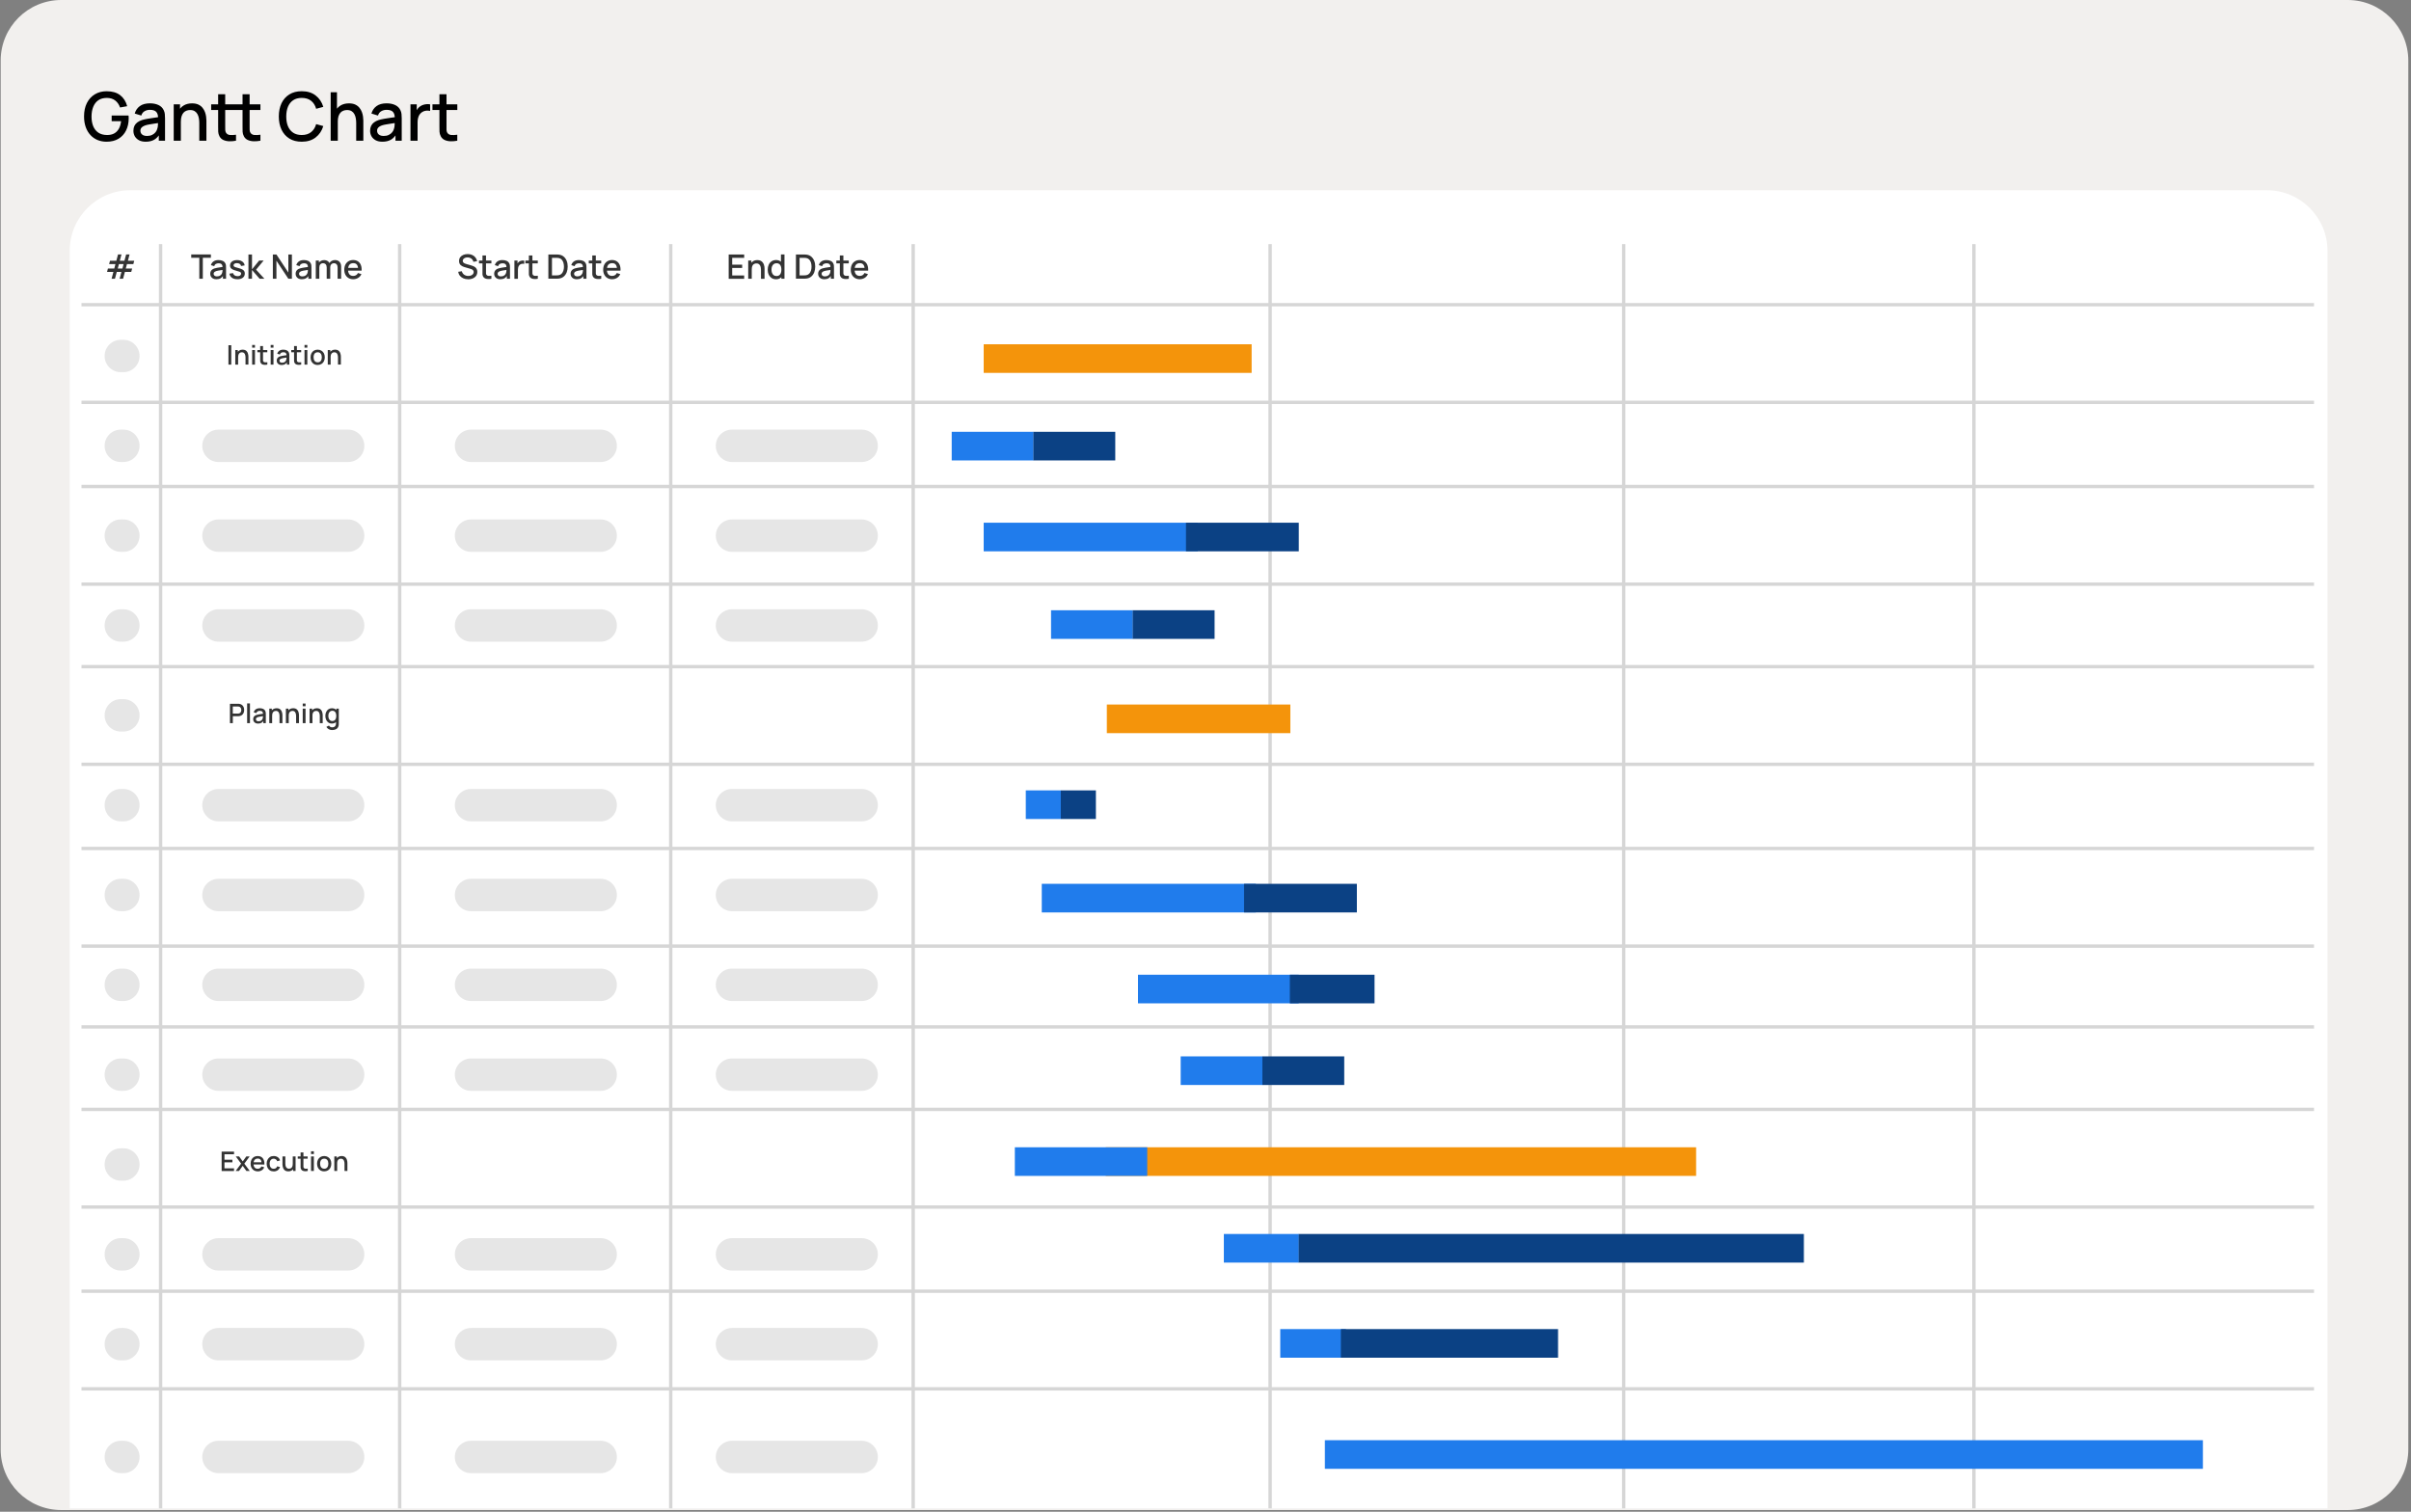 <?xml version="1.0" encoding="UTF-8"?> <svg xmlns="http://www.w3.org/2000/svg" width="716" height="449" viewBox="0 0 716 449" fill="none"><rect x="0" y="0" width="716" height="449" fill="#808080" stroke="none"/><g clip-path="url(#clip0_4002_1023)"><path d="M0.2 18C0.2 8.06 8.26 0 18.2 0H697.2C707.14 0 715.2 8.06 715.2 18V430.5C715.2 440.44 707.14 448.5 697.2 448.5H18.2C8.26 448.5 0.2 440.44 0.2 430.5V18Z" fill="#F2F0EE"></path><path d="M20.7 74.5C20.7 64.56 28.76 56.5 38.7 56.5H673.2C683.14 56.5 691.2 64.56 691.2 74.5V448H20.7V74.5Z" fill="white"></path><path d="M377.69 72.5H376.69V448H377.69V72.5Z" fill="#D6D6D6"></path><path d="M482.69 72.5H481.69V448H482.69V72.5Z" fill="#D6D6D6"></path><path d="M586.69 72.5H585.69V448H586.69V72.5Z" fill="#D6D6D6"></path><path d="M306.94 128.25H282.63V136.75H306.94V128.25Z" fill="#207CEC"></path><path d="M336.44 181.25H312.13V189.75H336.44V181.25Z" fill="#207CEC"></path><path d="M374.94 313.75H350.63V322.25H374.94V313.75Z" fill="#207CEC"></path><path d="M385.73 366.5H363.45V375H385.73V366.5Z" fill="#207CEC"></path><path d="M399.7 394.75H380.2V403.25H399.7V394.75Z" fill="#207CEC"></path><path d="M654.2 427.75H393.45V436.25H654.2V427.75Z" fill="#207CEC"></path><path d="M315.05 234.75H304.63V243.25H315.05V234.75Z" fill="#207CEC"></path><path d="M355.7 155.25H292.13V163.75H355.7V155.25Z" fill="#207CEC"></path><path d="M371.7 102.25H292.13V110.75H371.7V102.25Z" fill="#F4940B"></path><path d="M503.7 340.75H328.38V349.25H503.7V340.75Z" fill="#F4940B"></path><path d="M340.7 340.75H301.38V349.25H340.7V340.75Z" fill="#207CEC"></path><path d="M383.2 209.25H328.7V217.75H383.2V209.25Z" fill="#F4940B"></path><path d="M372.95 262.5H309.38V271H372.95V262.5Z" fill="#207CEC"></path><path d="M385.68 289.5H337.95V298H385.68V289.5Z" fill="#207CEC"></path><path d="M331.2 128.25H306.89V136.75H331.2V128.25Z" fill="#0B4184"></path><path d="M360.7 181.25H336.39V189.75H360.7V181.25Z" fill="#0B4184"></path><path d="M535.7 366.5H385.67V375H535.7V366.5Z" fill="#0B4184"></path><path d="M399.2 313.75H374.89V322.25H399.2V313.75Z" fill="#0B4184"></path><path d="M462.7 394.75H398.2V403.25H462.7V394.75Z" fill="#0B4184"></path><path d="M325.45 234.75H315.03V243.25H325.45V234.75Z" fill="#0B4184"></path><path d="M385.7 155.25H352.2V163.75H385.7V155.25Z" fill="#0B4184"></path><path d="M402.95 262.5H369.45V271H402.95V262.5Z" fill="#0B4184"></path><path d="M408.2 289.5H383.05V298H408.2V289.5Z" fill="#0B4184"></path><path d="M36.64 100.92H35.88C33.224 100.92 31.07 103.073 31.07 105.73C31.07 108.386 33.224 110.54 35.88 110.54H36.64C39.297 110.54 41.45 108.386 41.45 105.73C41.45 103.073 39.297 100.92 36.64 100.92Z" fill="#E6E6E6"></path><path d="M36.64 207.65H35.88C33.224 207.65 31.07 209.803 31.07 212.46C31.07 215.116 33.224 217.27 35.88 217.27H36.64C39.297 217.27 41.45 215.116 41.45 212.46C41.45 209.803 39.297 207.65 36.64 207.65Z" fill="#E6E6E6"></path><path d="M35.88 314.37H36.64C39.3 314.37 41.45 316.52 41.45 319.18C41.45 321.84 39.3 323.99 36.64 323.99H35.88C33.22 323.99 31.07 321.84 31.07 319.18C31.07 316.52 33.22 314.37 35.88 314.37Z" fill="#E6E6E6"></path><path d="M36.64 154.28H35.88C33.224 154.28 31.07 156.434 31.07 159.09C31.07 161.747 33.224 163.9 35.88 163.9H36.64C39.297 163.9 41.45 161.747 41.45 159.09C41.45 156.434 39.297 154.28 36.64 154.28Z" fill="#E6E6E6"></path><path d="M35.88 261.01H36.64C39.3 261.01 41.45 263.16 41.45 265.82C41.45 268.48 39.3 270.63 36.64 270.63H35.88C33.22 270.63 31.07 268.48 31.07 265.82C31.07 263.16 33.22 261.01 35.88 261.01Z" fill="#E6E6E6"></path><path d="M35.88 367.74H36.64C39.3 367.74 41.45 369.89 41.45 372.55C41.45 375.21 39.3 377.36 36.64 377.36H35.88C33.22 377.36 31.07 375.21 31.07 372.55C31.07 369.89 33.22 367.74 35.88 367.74Z" fill="#E6E6E6"></path><path d="M36.64 127.6H35.88C33.224 127.6 31.07 129.754 31.07 132.41C31.07 135.067 33.224 137.22 35.88 137.22H36.64C39.297 137.22 41.45 135.067 41.45 132.41C41.45 129.754 39.297 127.6 36.64 127.6Z" fill="#E6E6E6"></path><path d="M36.64 234.33H35.88C33.224 234.33 31.07 236.484 31.07 239.14C31.07 241.797 33.224 243.95 35.88 243.95H36.64C39.297 243.95 41.45 241.797 41.45 239.14C41.45 236.484 39.297 234.33 36.64 234.33Z" fill="#E6E6E6"></path><path d="M35.88 341.05H36.64C39.3 341.05 41.45 343.2 41.45 345.86C41.45 348.52 39.3 350.67 36.64 350.67H35.88C33.22 350.67 31.07 348.52 31.07 345.86C31.07 343.2 33.22 341.05 35.88 341.05Z" fill="#E6E6E6"></path><path d="M36.64 180.96H35.88C33.224 180.96 31.07 183.113 31.07 185.77C31.07 188.426 33.224 190.58 35.88 190.58H36.64C39.297 190.58 41.45 188.426 41.45 185.77C41.45 183.113 39.297 180.96 36.64 180.96Z" fill="#E6E6E6"></path><path d="M35.88 287.69H36.64C39.3 287.69 41.45 289.84 41.45 292.5C41.45 295.16 39.3 297.31 36.64 297.31H35.88C33.22 297.31 31.07 295.16 31.07 292.5C31.07 289.84 33.22 287.69 35.88 287.69Z" fill="#E6E6E6"></path><path d="M35.88 394.42H36.64C39.3 394.42 41.45 396.57 41.45 399.23C41.45 401.89 39.3 404.04 36.64 404.04H35.88C33.22 404.04 31.07 401.89 31.07 399.23C31.07 396.57 33.22 394.42 35.88 394.42Z" fill="#E6E6E6"></path><path d="M35.88 427.92H36.64C39.3 427.92 41.45 430.07 41.45 432.73C41.45 435.39 39.3 437.54 36.64 437.54H35.88C33.22 437.54 31.07 435.39 31.07 432.73C31.07 430.07 33.22 427.92 35.88 427.92Z" fill="#E6E6E6"></path><path d="M64.88 314.37H103.39C106.05 314.37 108.2 316.52 108.2 319.18C108.2 321.84 106.05 323.99 103.39 323.99H64.88C62.22 323.99 60.07 321.84 60.07 319.18C60.07 316.52 62.22 314.37 64.88 314.37Z" fill="#E6E6E6"></path><path d="M103.39 154.28H64.88C62.224 154.28 60.07 156.434 60.07 159.09C60.07 161.747 62.224 163.9 64.88 163.9H103.39C106.047 163.9 108.2 161.747 108.2 159.09C108.2 156.434 106.047 154.28 103.39 154.28Z" fill="#E6E6E6"></path><path d="M64.88 261.01H103.39C106.05 261.01 108.2 263.16 108.2 265.82C108.2 268.48 106.05 270.63 103.39 270.63H64.88C62.22 270.63 60.07 268.48 60.07 265.82C60.07 263.16 62.22 261.01 64.88 261.01Z" fill="#E6E6E6"></path><path d="M64.88 367.74H103.39C106.05 367.74 108.2 369.89 108.2 372.55C108.2 375.21 106.05 377.36 103.39 377.36H64.88C62.22 377.36 60.07 375.21 60.07 372.55C60.07 369.89 62.22 367.74 64.88 367.74Z" fill="#E6E6E6"></path><path d="M103.39 127.6H64.88C62.224 127.6 60.07 129.754 60.07 132.41C60.07 135.067 62.224 137.22 64.88 137.22H103.39C106.047 137.22 108.2 135.067 108.2 132.41C108.2 129.754 106.047 127.6 103.39 127.6Z" fill="#E6E6E6"></path><path d="M103.39 234.33H64.88C62.224 234.33 60.07 236.484 60.07 239.14C60.07 241.797 62.224 243.95 64.88 243.95H103.39C106.047 243.95 108.2 241.797 108.2 239.14C108.2 236.484 106.047 234.33 103.39 234.33Z" fill="#E6E6E6"></path><path d="M103.39 180.96H64.88C62.224 180.96 60.07 183.113 60.07 185.77C60.07 188.426 62.224 190.58 64.88 190.58H103.39C106.047 190.58 108.2 188.426 108.2 185.77C108.2 183.113 106.047 180.96 103.39 180.96Z" fill="#E6E6E6"></path><path d="M64.88 287.69H103.39C106.05 287.69 108.2 289.84 108.2 292.5C108.2 295.16 106.05 297.31 103.39 297.31H64.88C62.22 297.31 60.07 295.16 60.07 292.5C60.07 289.84 62.22 287.69 64.88 287.69Z" fill="#E6E6E6"></path><path d="M64.88 394.42H103.39C106.05 394.42 108.2 396.57 108.2 399.23C108.2 401.89 106.05 404.04 103.39 404.04H64.88C62.22 404.04 60.07 401.89 60.07 399.23C60.07 396.57 62.22 394.42 64.88 394.42Z" fill="#E6E6E6"></path><path d="M64.88 427.92H103.39C106.05 427.92 108.2 430.07 108.2 432.73C108.2 435.39 106.05 437.54 103.39 437.54H64.88C62.22 437.54 60.07 435.39 60.07 432.73C60.07 430.07 62.22 427.92 64.88 427.92Z" fill="#E6E6E6"></path><path d="M139.88 314.37H178.39C181.05 314.37 183.2 316.52 183.2 319.18C183.2 321.84 181.05 323.99 178.39 323.99H139.88C137.22 323.99 135.07 321.84 135.07 319.18C135.07 316.52 137.22 314.37 139.88 314.37Z" fill="#E6E6E6"></path><path d="M178.39 154.28H139.88C137.224 154.28 135.07 156.434 135.07 159.09C135.07 161.747 137.224 163.9 139.88 163.9H178.39C181.047 163.9 183.2 161.747 183.2 159.09C183.2 156.434 181.047 154.28 178.39 154.28Z" fill="#E6E6E6"></path><path d="M139.88 261.01H178.39C181.05 261.01 183.2 263.16 183.2 265.82C183.2 268.48 181.05 270.63 178.39 270.63H139.88C137.22 270.63 135.07 268.48 135.07 265.82C135.07 263.16 137.22 261.01 139.88 261.01Z" fill="#E6E6E6"></path><path d="M139.88 367.74H178.39C181.05 367.74 183.2 369.89 183.2 372.55C183.2 375.21 181.05 377.36 178.39 377.36H139.88C137.22 377.36 135.07 375.21 135.07 372.55C135.07 369.89 137.22 367.74 139.88 367.74Z" fill="#E6E6E6"></path><path d="M178.39 127.6H139.88C137.224 127.6 135.07 129.754 135.07 132.41C135.07 135.067 137.224 137.22 139.88 137.22H178.39C181.047 137.22 183.2 135.067 183.2 132.41C183.2 129.754 181.047 127.6 178.39 127.6Z" fill="#E6E6E6"></path><path d="M178.39 234.33H139.88C137.224 234.33 135.07 236.484 135.07 239.14C135.07 241.797 137.224 243.95 139.88 243.95H178.39C181.047 243.95 183.2 241.797 183.2 239.14C183.2 236.484 181.047 234.33 178.39 234.33Z" fill="#E6E6E6"></path><path d="M178.39 180.96H139.88C137.224 180.96 135.07 183.113 135.07 185.77C135.07 188.426 137.224 190.58 139.88 190.58H178.39C181.047 190.58 183.2 188.426 183.2 185.77C183.2 183.113 181.047 180.96 178.39 180.96Z" fill="#E6E6E6"></path><path d="M139.88 287.69H178.39C181.05 287.69 183.2 289.84 183.2 292.5C183.2 295.16 181.05 297.31 178.39 297.31H139.88C137.22 297.31 135.07 295.16 135.07 292.5C135.07 289.84 137.22 287.69 139.88 287.69Z" fill="#E6E6E6"></path><path d="M139.88 394.42H178.39C181.05 394.42 183.2 396.57 183.2 399.23C183.2 401.89 181.05 404.04 178.39 404.04H139.88C137.22 404.04 135.07 401.89 135.07 399.23C135.07 396.57 137.22 394.42 139.88 394.42Z" fill="#E6E6E6"></path><path d="M139.88 427.92H178.39C181.05 427.92 183.2 430.07 183.2 432.73C183.2 435.39 181.05 437.54 178.39 437.54H139.88C137.22 437.54 135.07 435.39 135.07 432.73C135.07 430.07 137.22 427.92 139.88 427.92Z" fill="#E6E6E6"></path><path d="M217.38 314.37H255.89C258.55 314.37 260.7 316.52 260.7 319.18C260.7 321.84 258.55 323.99 255.89 323.99H217.38C214.72 323.99 212.57 321.84 212.57 319.18C212.57 316.52 214.72 314.37 217.38 314.37Z" fill="#E6E6E6"></path><path d="M255.89 154.28H217.38C214.724 154.28 212.57 156.434 212.57 159.09C212.57 161.747 214.724 163.9 217.38 163.9H255.89C258.547 163.9 260.7 161.747 260.7 159.09C260.7 156.434 258.547 154.28 255.89 154.28Z" fill="#E6E6E6"></path><path d="M217.38 261.01H255.89C258.55 261.01 260.7 263.16 260.7 265.82C260.7 268.48 258.55 270.63 255.89 270.63H217.38C214.72 270.63 212.57 268.48 212.57 265.82C212.57 263.16 214.72 261.01 217.38 261.01Z" fill="#E6E6E6"></path><path d="M217.38 367.74H255.89C258.55 367.74 260.7 369.89 260.7 372.55C260.7 375.21 258.55 377.36 255.89 377.36H217.38C214.72 377.36 212.57 375.21 212.57 372.55C212.57 369.89 214.72 367.74 217.38 367.74Z" fill="#E6E6E6"></path><path d="M255.89 127.6H217.38C214.724 127.6 212.57 129.754 212.57 132.41C212.57 135.067 214.724 137.22 217.38 137.22H255.89C258.547 137.22 260.7 135.067 260.7 132.41C260.7 129.754 258.547 127.6 255.89 127.6Z" fill="#E6E6E6"></path><path d="M255.89 234.33H217.38C214.724 234.33 212.57 236.484 212.57 239.14C212.57 241.797 214.724 243.95 217.38 243.95H255.89C258.547 243.95 260.7 241.797 260.7 239.14C260.7 236.484 258.547 234.33 255.89 234.33Z" fill="#E6E6E6"></path><path d="M255.89 180.96H217.38C214.724 180.96 212.57 183.113 212.57 185.77C212.57 188.426 214.724 190.58 217.38 190.58H255.89C258.547 190.58 260.7 188.426 260.7 185.77C260.7 183.113 258.547 180.96 255.89 180.96Z" fill="#E6E6E6"></path><path d="M217.38 287.69H255.89C258.55 287.69 260.7 289.84 260.7 292.5C260.7 295.16 258.55 297.31 255.89 297.31H217.38C214.72 297.31 212.57 295.16 212.57 292.5C212.57 289.84 214.72 287.69 217.38 287.69Z" fill="#E6E6E6"></path><path d="M217.38 394.42H255.89C258.55 394.42 260.7 396.57 260.7 399.23C260.7 401.89 258.55 404.04 255.89 404.04H217.38C214.72 404.04 212.57 401.89 212.57 399.23C212.57 396.57 214.72 394.42 217.38 394.42Z" fill="#E6E6E6"></path><path d="M217.38 427.92H255.89C258.55 427.92 260.7 430.07 260.7 432.73C260.7 435.39 258.55 437.54 255.89 437.54H217.38C214.72 437.54 212.57 435.39 212.57 432.73C212.57 430.07 214.72 427.92 217.38 427.92Z" fill="#E6E6E6"></path><path d="M33.14 82.78L33.68 80.76H31.79L32.05 79.76H33.94L34.28 78.44H32.4L32.67 77.45H34.55L35.05 75.57H36.08L35.57 77.45H36.95L37.46 75.57H38.48L37.98 77.45H39.86L39.6 78.44H37.71L37.35 79.76H39.24L38.98 80.76H37.09L36.55 82.78H35.53L36.06 80.76H34.68L34.14 82.78H33.12H33.14ZM34.98 79.76H36.35L36.7 78.44H35.32L34.97 79.76H34.98Z" fill="#333333"></path><path d="M59.19 82.79V76.57H56.79V75.58H62.63V76.57H60.23V82.79H59.18H59.19ZM64.26 82.94C63.86 82.94 63.52 82.87 63.25 82.72C62.98 82.57 62.78 82.37 62.64 82.13C62.5 81.88 62.43 81.61 62.43 81.32C62.43 81.05 62.48 80.81 62.58 80.6C62.68 80.39 62.82 80.22 63.01 80.07C63.2 79.92 63.43 79.81 63.71 79.72C63.95 79.65 64.22 79.59 64.52 79.53C64.82 79.48 65.14 79.43 65.48 79.38C65.82 79.33 66.15 79.29 66.48 79.24L66.1 79.45C66.1 79.03 66.02 78.71 65.83 78.51C65.65 78.3 65.33 78.2 64.88 78.2C64.6 78.2 64.34 78.27 64.1 78.4C63.86 78.53 63.7 78.75 63.61 79.05L62.63 78.75C62.76 78.29 63.02 77.92 63.39 77.65C63.77 77.38 64.27 77.24 64.89 77.24C65.37 77.24 65.79 77.32 66.15 77.49C66.51 77.65 66.77 77.91 66.94 78.27C67.03 78.45 67.08 78.63 67.1 78.83C67.12 79.03 67.13 79.24 67.13 79.46V82.79H66.2V81.55L66.38 81.71C66.16 82.12 65.87 82.43 65.53 82.64C65.19 82.84 64.76 82.94 64.26 82.94ZM64.44 82.08C64.74 82.08 64.99 82.03 65.21 81.93C65.42 81.82 65.59 81.69 65.72 81.53C65.85 81.37 65.93 81.2 65.97 81.02C66.03 80.86 66.06 80.68 66.07 80.48C66.08 80.28 66.08 80.12 66.08 80L66.42 80.12C66.09 80.17 65.79 80.22 65.52 80.26C65.25 80.3 65 80.34 64.78 80.38C64.56 80.42 64.37 80.46 64.2 80.52C64.06 80.57 63.93 80.63 63.81 80.7C63.7 80.77 63.61 80.85 63.55 80.95C63.49 81.05 63.45 81.17 63.45 81.31C63.45 81.45 63.48 81.58 63.56 81.7C63.63 81.82 63.74 81.91 63.88 81.98C64.02 82.05 64.21 82.09 64.43 82.09L64.44 82.08ZM70.49 82.93C69.83 82.93 69.3 82.79 68.89 82.5C68.48 82.21 68.22 81.8 68.13 81.28L69.2 81.11C69.27 81.39 69.42 81.61 69.66 81.78C69.9 81.94 70.2 82.02 70.56 82.02C70.89 82.02 71.14 81.95 71.32 81.82C71.51 81.69 71.6 81.5 71.6 81.27C71.6 81.13 71.57 81.02 71.5 80.94C71.44 80.85 71.3 80.77 71.1 80.7C70.89 80.62 70.58 80.53 70.16 80.41C69.7 80.29 69.33 80.16 69.06 80.02C68.79 79.88 68.6 79.72 68.48 79.53C68.37 79.34 68.31 79.12 68.31 78.86C68.31 78.53 68.4 78.25 68.57 78C68.74 77.76 68.99 77.57 69.3 77.44C69.62 77.31 69.99 77.24 70.41 77.24C70.83 77.24 71.19 77.31 71.51 77.43C71.83 77.56 72.1 77.75 72.3 77.99C72.5 78.23 72.62 78.5 72.66 78.82L71.59 79.01C71.55 78.75 71.43 78.55 71.23 78.4C71.02 78.25 70.75 78.17 70.42 78.15C70.1 78.14 69.85 78.19 69.65 78.31C69.45 78.43 69.36 78.59 69.36 78.8C69.36 78.92 69.4 79.02 69.47 79.11C69.55 79.19 69.69 79.27 69.91 79.35C70.13 79.43 70.45 79.52 70.87 79.63C71.32 79.75 71.68 79.88 71.95 80.02C72.22 80.16 72.41 80.33 72.52 80.52C72.64 80.71 72.7 80.95 72.7 81.23C72.7 81.76 72.51 82.18 72.12 82.48C71.73 82.78 71.2 82.94 70.51 82.94L70.49 82.93ZM73.78 82.79V75.59H74.84V79.99L76.96 77.39H78.29L76.05 80.09L78.52 82.79H77.1L74.84 80.19V82.79H73.78ZM81.03 82.79V75.59H82.09L85.63 80.94V75.59H86.69V82.79H85.63L82.09 77.43V82.79H81.03ZM89.62 82.94C89.22 82.94 88.88 82.87 88.61 82.72C88.34 82.57 88.14 82.37 88 82.13C87.86 81.88 87.79 81.61 87.79 81.32C87.79 81.05 87.84 80.81 87.94 80.6C88.04 80.39 88.18 80.22 88.37 80.07C88.56 79.92 88.79 79.81 89.07 79.72C89.31 79.65 89.58 79.59 89.89 79.53C90.19 79.48 90.51 79.43 90.84 79.38C91.18 79.33 91.51 79.29 91.84 79.24L91.46 79.45C91.46 79.03 91.38 78.71 91.19 78.51C91.01 78.3 90.69 78.2 90.24 78.2C89.96 78.2 89.7 78.27 89.46 78.4C89.22 78.53 89.06 78.75 88.96 79.05L87.99 78.75C88.12 78.29 88.38 77.92 88.75 77.65C89.13 77.38 89.63 77.24 90.25 77.24C90.73 77.24 91.15 77.32 91.51 77.49C91.87 77.65 92.13 77.91 92.3 78.27C92.39 78.45 92.44 78.63 92.46 78.83C92.48 79.03 92.49 79.24 92.49 79.46V82.79H91.57V81.55L91.75 81.71C91.53 82.12 91.24 82.43 90.89 82.64C90.55 82.84 90.12 82.94 89.62 82.94ZM89.8 82.08C90.1 82.08 90.35 82.03 90.56 81.93C90.77 81.82 90.95 81.69 91.07 81.53C91.2 81.37 91.28 81.2 91.32 81.02C91.38 80.86 91.41 80.68 91.42 80.48C91.43 80.28 91.43 80.12 91.43 80L91.77 80.12C91.44 80.17 91.14 80.22 90.87 80.26C90.6 80.3 90.36 80.34 90.13 80.38C89.91 80.42 89.72 80.46 89.55 80.52C89.41 80.57 89.28 80.63 89.17 80.7C89.06 80.77 88.97 80.85 88.9 80.95C88.84 81.05 88.81 81.17 88.81 81.31C88.81 81.45 88.84 81.58 88.91 81.7C88.98 81.82 89.09 81.91 89.23 81.98C89.37 82.05 89.56 82.09 89.78 82.09L89.8 82.08ZM100.26 82.79V79.42C100.26 79.03 100.16 78.73 99.96 78.51C99.76 78.29 99.5 78.18 99.17 78.18C98.97 78.18 98.79 78.23 98.62 78.32C98.46 78.41 98.32 78.55 98.22 78.73C98.12 78.91 98.07 79.14 98.07 79.41L97.57 79.15C97.57 78.77 97.64 78.44 97.81 78.15C97.98 77.86 98.21 77.64 98.5 77.48C98.79 77.32 99.11 77.24 99.47 77.24C100.05 77.24 100.51 77.42 100.83 77.77C101.15 78.12 101.31 78.59 101.31 79.16V82.78H100.26V82.79ZM93.78 82.79V77.39H94.71V78.95H94.83V82.79H93.78ZM97.02 82.79V79.44C97.02 79.05 96.92 78.74 96.73 78.51C96.53 78.29 96.27 78.18 95.93 78.18C95.59 78.18 95.33 78.29 95.13 78.52C94.93 78.75 94.83 79.04 94.83 79.41L94.33 79.09C94.33 78.74 94.41 78.42 94.59 78.15C94.76 77.87 94.99 77.65 95.28 77.49C95.57 77.33 95.9 77.25 96.27 77.25C96.64 77.25 96.98 77.33 97.25 77.5C97.52 77.66 97.72 77.89 97.86 78.17C98 78.46 98.07 78.8 98.07 79.18V82.79H97.02ZM104.93 82.94C104.39 82.94 103.92 82.82 103.51 82.59C103.11 82.35 102.79 82.03 102.57 81.6C102.35 81.18 102.24 80.69 102.24 80.13C102.24 79.54 102.35 79.03 102.57 78.59C102.79 78.16 103.1 77.82 103.5 77.59C103.9 77.35 104.36 77.23 104.89 77.23C105.42 77.23 105.91 77.36 106.29 77.62C106.68 77.87 106.97 78.23 107.16 78.7C107.35 79.17 107.43 79.73 107.39 80.38H106.35V80C106.35 79.37 106.22 78.91 105.99 78.61C105.76 78.31 105.41 78.16 104.93 78.16C104.41 78.16 104.01 78.33 103.75 78.65C103.49 78.98 103.36 79.46 103.36 80.08C103.36 80.7 103.49 81.13 103.75 81.46C104.01 81.78 104.39 81.95 104.89 81.95C105.22 81.95 105.5 81.88 105.74 81.73C105.98 81.58 106.17 81.37 106.3 81.09L107.33 81.41C107.12 81.89 106.8 82.27 106.37 82.53C105.94 82.79 105.47 82.93 104.95 82.93L104.93 82.94ZM103.01 80.38V79.56H106.87V80.38H103.01Z" fill="#333333"></path><path d="M67.84 108.29V102.53H68.68V108.29H67.84ZM72.91 108.29V106.17C72.91 106 72.9 105.83 72.87 105.65C72.84 105.47 72.79 105.31 72.71 105.15C72.63 105 72.52 104.87 72.38 104.78C72.24 104.69 72.05 104.64 71.82 104.64C71.67 104.64 71.53 104.66 71.4 104.72C71.27 104.77 71.15 104.85 71.05 104.96C70.95 105.07 70.87 105.21 70.81 105.39C70.75 105.57 70.73 105.79 70.73 106.04L70.21 105.84C70.21 105.45 70.28 105.1 70.43 104.8C70.58 104.5 70.79 104.26 71.06 104.1C71.33 103.93 71.67 103.85 72.06 103.85C72.36 103.85 72.61 103.9 72.81 103.99C73.01 104.09 73.18 104.21 73.3 104.37C73.43 104.52 73.53 104.69 73.59 104.88C73.66 105.06 73.7 105.24 73.73 105.42C73.75 105.6 73.77 105.75 73.77 105.88V108.28H72.92L72.91 108.29ZM69.87 108.29V103.97H70.62V105.22H70.72V108.29H69.87ZM74.88 103.26V102.45H75.72V103.26H74.88ZM74.88 108.29V103.97H75.72V108.29H74.88ZM79.38 108.29C79.11 108.34 78.84 108.37 78.58 108.36C78.32 108.36 78.09 108.3 77.88 108.21C77.67 108.12 77.52 107.97 77.42 107.77C77.33 107.59 77.28 107.41 77.27 107.23C77.27 107.04 77.27 106.83 77.27 106.6V102.78H78.11V106.56C78.11 106.73 78.11 106.88 78.11 107.01C78.11 107.14 78.14 107.25 78.19 107.33C78.29 107.5 78.44 107.59 78.65 107.61C78.86 107.63 79.11 107.62 79.39 107.58V108.29H79.38ZM76.43 104.64V103.97H79.38V104.64H76.43ZM80.38 103.26V102.45H81.22V103.26H80.38ZM80.38 108.29V103.97H81.22V108.29H80.38ZM83.63 108.41C83.31 108.41 83.04 108.35 82.83 108.23C82.61 108.11 82.45 107.95 82.34 107.76C82.23 107.56 82.18 107.35 82.18 107.11C82.18 106.89 82.22 106.7 82.3 106.53C82.38 106.36 82.49 106.22 82.64 106.11C82.79 105.99 82.98 105.9 83.2 105.83C83.39 105.77 83.61 105.72 83.85 105.68C84.09 105.64 84.35 105.6 84.61 105.56C84.88 105.52 85.15 105.49 85.41 105.45L85.11 105.62C85.11 105.28 85.04 105.03 84.89 104.87C84.74 104.7 84.49 104.62 84.13 104.62C83.9 104.62 83.7 104.67 83.51 104.78C83.32 104.88 83.19 105.06 83.11 105.3L82.33 105.06C82.44 104.69 82.64 104.39 82.94 104.18C83.24 103.96 83.64 103.85 84.14 103.85C84.53 103.85 84.86 103.92 85.15 104.05C85.44 104.18 85.65 104.39 85.78 104.67C85.85 104.81 85.89 104.96 85.91 105.12C85.93 105.28 85.93 105.45 85.93 105.63V108.29H85.19V107.3L85.33 107.43C85.15 107.76 84.92 108.01 84.65 108.17C84.38 108.33 84.04 108.41 83.63 108.41ZM83.78 107.72C84.02 107.72 84.22 107.68 84.39 107.6C84.56 107.51 84.7 107.41 84.8 107.28C84.9 107.15 84.97 107.01 85 106.87C85.05 106.74 85.07 106.6 85.08 106.44C85.08 106.28 85.09 106.15 85.09 106.06L85.36 106.16C85.1 106.2 84.86 106.24 84.64 106.27C84.42 106.3 84.23 106.33 84.05 106.37C83.88 106.4 83.72 106.44 83.59 106.48C83.48 106.52 83.37 106.57 83.28 106.62C83.19 106.68 83.12 106.74 83.07 106.82C83.02 106.9 82.99 107 82.99 107.11C82.99 107.22 83.02 107.33 83.07 107.42C83.13 107.51 83.21 107.59 83.33 107.64C83.44 107.7 83.59 107.72 83.77 107.72H83.78ZM89.44 108.29C89.17 108.34 88.9 108.37 88.64 108.36C88.38 108.36 88.15 108.3 87.94 108.21C87.73 108.12 87.58 107.97 87.48 107.77C87.39 107.59 87.34 107.41 87.33 107.23C87.33 107.04 87.33 106.83 87.33 106.6V102.78H88.17V106.56C88.17 106.73 88.17 106.88 88.17 107.01C88.17 107.14 88.2 107.25 88.25 107.33C88.35 107.5 88.5 107.59 88.71 107.61C88.92 107.63 89.17 107.62 89.45 107.58V108.29H89.44ZM86.49 104.64V103.97H89.44V104.64H86.49ZM90.43 103.26V102.45H91.27V103.26H90.43ZM90.43 108.29V103.97H91.27V108.29H90.43ZM94.34 108.41C93.91 108.41 93.53 108.31 93.22 108.12C92.9 107.93 92.66 107.66 92.48 107.32C92.31 106.98 92.22 106.58 92.22 106.13C92.22 105.68 92.31 105.28 92.48 104.94C92.66 104.6 92.9 104.33 93.22 104.14C93.54 103.95 93.91 103.85 94.33 103.85C94.75 103.85 95.14 103.95 95.45 104.14C95.77 104.33 96.01 104.6 96.19 104.94C96.36 105.28 96.45 105.67 96.45 106.12C96.45 106.57 96.36 106.97 96.19 107.31C96.02 107.65 95.77 107.92 95.45 108.11C95.13 108.3 94.76 108.4 94.33 108.4L94.34 108.41ZM94.34 107.62C94.75 107.62 95.06 107.48 95.26 107.2C95.47 106.92 95.57 106.56 95.57 106.12C95.57 105.68 95.47 105.31 95.26 105.04C95.05 104.77 94.75 104.63 94.34 104.63C94.06 104.63 93.83 104.69 93.65 104.82C93.47 104.94 93.33 105.12 93.25 105.34C93.16 105.56 93.12 105.82 93.12 106.11C93.12 106.56 93.22 106.93 93.43 107.2C93.64 107.47 93.94 107.61 94.35 107.61L94.34 107.62ZM100.37 108.29V106.17C100.37 106 100.35 105.83 100.33 105.65C100.3 105.47 100.25 105.31 100.17 105.15C100.09 105 99.98 104.87 99.84 104.78C99.7 104.69 99.51 104.64 99.28 104.64C99.13 104.64 98.99 104.66 98.86 104.72C98.73 104.77 98.61 104.85 98.51 104.96C98.41 105.07 98.33 105.21 98.27 105.39C98.21 105.57 98.19 105.79 98.19 106.04L97.67 105.84C97.67 105.45 97.74 105.1 97.89 104.8C98.04 104.5 98.25 104.26 98.52 104.1C98.79 103.93 99.13 103.85 99.52 103.85C99.82 103.85 100.07 103.9 100.27 103.99C100.47 104.09 100.64 104.21 100.76 104.37C100.89 104.52 100.98 104.69 101.05 104.88C101.12 105.07 101.16 105.24 101.19 105.42C101.22 105.6 101.23 105.75 101.23 105.88V108.28H100.38L100.37 108.29ZM97.34 108.29V103.97H98.09V105.22H98.19V108.29H97.34Z" fill="#333333"></path><path d="M68.29 214.79V209.03H70.62C70.68 209.03 70.75 209.03 70.83 209.03C70.91 209.03 70.99 209.04 71.07 209.05C71.39 209.1 71.66 209.21 71.87 209.38C72.09 209.55 72.25 209.76 72.35 210.02C72.46 210.28 72.51 210.56 72.51 210.87C72.51 211.18 72.46 211.47 72.35 211.72C72.24 211.98 72.08 212.19 71.87 212.36C71.66 212.53 71.39 212.64 71.07 212.69C71 212.69 70.92 212.71 70.83 212.71C70.75 212.71 70.68 212.71 70.63 212.71H69.14V214.78H68.3L68.29 214.79ZM69.13 211.93H70.59C70.64 211.93 70.7 211.93 70.77 211.93C70.84 211.93 70.9 211.92 70.96 211.9C71.13 211.86 71.27 211.79 71.37 211.68C71.47 211.57 71.55 211.44 71.59 211.3C71.64 211.16 71.66 211.02 71.66 210.88C71.66 210.74 71.64 210.6 71.59 210.46C71.54 210.32 71.47 210.19 71.37 210.09C71.27 209.98 71.13 209.91 70.96 209.87C70.9 209.85 70.84 209.84 70.77 209.84C70.71 209.84 70.65 209.84 70.59 209.84H69.13V211.95V211.93ZM73.39 214.79V208.91H74.23V214.79H73.39ZM76.64 214.91C76.32 214.91 76.05 214.85 75.84 214.73C75.62 214.61 75.46 214.45 75.35 214.26C75.24 214.06 75.19 213.85 75.19 213.61C75.19 213.39 75.23 213.2 75.31 213.03C75.39 212.86 75.5 212.72 75.65 212.61C75.8 212.49 75.99 212.4 76.21 212.33C76.4 212.27 76.62 212.22 76.86 212.18C77.1 212.14 77.36 212.1 77.62 212.06C77.89 212.02 78.16 211.99 78.42 211.95L78.12 212.12C78.12 211.78 78.05 211.53 77.9 211.37C77.75 211.2 77.5 211.12 77.14 211.12C76.91 211.12 76.71 211.17 76.52 211.28C76.33 211.38 76.2 211.56 76.12 211.8L75.34 211.56C75.45 211.19 75.65 210.89 75.95 210.68C76.25 210.46 76.65 210.35 77.15 210.35C77.54 210.35 77.87 210.42 78.16 210.55C78.45 210.68 78.66 210.89 78.79 211.17C78.86 211.31 78.9 211.46 78.92 211.62C78.94 211.78 78.94 211.95 78.94 212.13V214.79H78.2V213.8L78.34 213.93C78.16 214.26 77.93 214.51 77.66 214.67C77.39 214.83 77.05 214.91 76.64 214.91ZM76.79 214.22C77.03 214.22 77.23 214.18 77.4 214.1C77.57 214.01 77.71 213.91 77.81 213.78C77.91 213.65 77.98 213.51 78.01 213.37C78.06 213.24 78.08 213.1 78.09 212.94C78.09 212.78 78.1 212.65 78.1 212.56L78.37 212.66C78.11 212.7 77.87 212.74 77.65 212.77C77.43 212.8 77.24 212.83 77.06 212.87C76.89 212.9 76.73 212.94 76.6 212.98C76.49 213.02 76.38 213.07 76.29 213.12C76.2 213.18 76.13 213.24 76.08 213.32C76.03 213.4 76 213.5 76 213.61C76 213.72 76.03 213.83 76.08 213.92C76.14 214.01 76.22 214.09 76.34 214.14C76.45 214.2 76.6 214.22 76.78 214.22H76.79ZM83.01 214.79V212.67C83.01 212.5 83 212.33 82.97 212.15C82.94 211.97 82.89 211.81 82.81 211.65C82.73 211.5 82.62 211.37 82.48 211.28C82.34 211.19 82.15 211.14 81.92 211.14C81.77 211.14 81.63 211.17 81.5 211.22C81.37 211.27 81.25 211.35 81.15 211.46C81.05 211.57 80.97 211.71 80.91 211.89C80.85 212.07 80.83 212.29 80.83 212.54L80.31 212.34C80.31 211.95 80.38 211.6 80.53 211.3C80.68 211 80.89 210.76 81.16 210.6C81.43 210.43 81.77 210.35 82.16 210.35C82.46 210.35 82.71 210.4 82.91 210.49C83.11 210.59 83.28 210.71 83.4 210.87C83.53 211.02 83.63 211.19 83.69 211.38C83.76 211.56 83.8 211.74 83.83 211.92C83.85 212.1 83.87 212.25 83.87 212.38V214.78H83.02L83.01 214.79ZM79.97 214.79V210.47H80.72V211.72H80.82V214.79H79.97ZM87.93 214.79V212.67C87.93 212.5 87.92 212.33 87.89 212.15C87.86 211.97 87.81 211.81 87.73 211.65C87.65 211.5 87.54 211.37 87.4 211.28C87.26 211.19 87.07 211.14 86.84 211.14C86.69 211.14 86.55 211.17 86.42 211.22C86.29 211.27 86.17 211.35 86.07 211.46C85.97 211.57 85.89 211.71 85.83 211.89C85.77 212.07 85.75 212.29 85.75 212.54L85.23 212.34C85.23 211.95 85.3 211.6 85.45 211.3C85.6 211 85.81 210.76 86.08 210.6C86.35 210.43 86.69 210.35 87.08 210.35C87.38 210.35 87.63 210.4 87.83 210.49C88.03 210.59 88.2 210.71 88.32 210.87C88.45 211.02 88.55 211.19 88.61 211.38C88.68 211.56 88.72 211.74 88.75 211.92C88.77 212.1 88.79 212.25 88.79 212.38V214.78H87.94L87.93 214.79ZM84.9 214.79V210.47H85.65V211.72H85.75V214.79H84.9ZM89.9 209.76V208.95H90.74V209.76H89.9ZM89.9 214.79V210.47H90.74V214.79H89.9ZM94.97 214.79V212.67C94.97 212.5 94.96 212.33 94.93 212.15C94.9 211.97 94.85 211.81 94.77 211.65C94.69 211.5 94.58 211.37 94.44 211.28C94.3 211.19 94.11 211.14 93.88 211.14C93.73 211.14 93.59 211.17 93.46 211.22C93.33 211.27 93.21 211.35 93.11 211.46C93.01 211.57 92.93 211.71 92.87 211.89C92.81 212.07 92.79 212.29 92.79 212.54L92.27 212.34C92.27 211.95 92.34 211.6 92.49 211.3C92.64 211 92.85 210.76 93.12 210.6C93.39 210.43 93.73 210.35 94.12 210.35C94.42 210.35 94.67 210.4 94.87 210.49C95.07 210.59 95.24 210.71 95.36 210.87C95.49 211.02 95.59 211.19 95.65 211.38C95.72 211.56 95.76 211.74 95.79 211.92C95.81 212.1 95.83 212.25 95.83 212.38V214.78H94.98L94.97 214.79ZM91.94 214.79V210.47H92.69V211.72H92.79V214.79H91.94ZM98.64 216.83C98.41 216.83 98.18 216.79 97.96 216.72C97.74 216.65 97.55 216.54 97.37 216.4C97.19 216.26 97.04 216.09 96.93 215.88L97.7 215.49C97.79 215.67 97.93 215.81 98.1 215.89C98.27 215.98 98.46 216.02 98.65 216.02C98.89 216.02 99.09 215.98 99.26 215.89C99.43 215.81 99.55 215.68 99.64 215.51C99.73 215.34 99.77 215.13 99.77 214.89V213.68H99.87V210.46H100.61V214.9C100.61 215.01 100.61 215.12 100.6 215.23C100.6 215.33 100.58 215.44 100.56 215.54C100.5 215.83 100.38 216.07 100.21 216.26C100.04 216.45 99.82 216.59 99.55 216.68C99.29 216.77 98.99 216.82 98.65 216.82L98.64 216.83ZM98.58 214.91C98.18 214.91 97.83 214.81 97.54 214.61C97.25 214.41 97.02 214.14 96.86 213.79C96.7 213.44 96.62 213.05 96.62 212.62C96.62 212.19 96.7 211.8 96.86 211.46C97.02 211.12 97.25 210.84 97.54 210.65C97.84 210.45 98.19 210.35 98.59 210.35C98.99 210.35 99.34 210.45 99.62 210.65C99.9 210.85 100.11 211.12 100.25 211.46C100.39 211.8 100.47 212.19 100.47 212.62C100.47 213.05 100.4 213.44 100.25 213.78C100.11 214.12 99.89 214.4 99.61 214.6C99.33 214.8 98.98 214.9 98.57 214.9L98.58 214.91ZM98.69 214.15C98.96 214.15 99.19 214.08 99.36 213.95C99.53 213.82 99.66 213.64 99.74 213.41C99.82 213.18 99.86 212.92 99.86 212.62C99.86 212.32 99.82 212.06 99.74 211.83C99.66 211.6 99.53 211.42 99.36 211.29C99.19 211.16 98.98 211.1 98.72 211.1C98.44 211.1 98.21 211.17 98.04 211.3C97.86 211.44 97.73 211.62 97.64 211.85C97.55 212.08 97.51 212.34 97.51 212.62C97.51 212.9 97.55 213.16 97.64 213.4C97.73 213.63 97.86 213.81 98.03 213.95C98.21 214.09 98.43 214.15 98.69 214.15Z" fill="#333333"></path><path d="M65.82 347.79V342.03H69.5V342.82H66.66V344.44H69.02V345.23H66.66V347.01H69.5V347.8H65.82V347.79ZM69.98 347.79L71.6 345.61L70.02 343.47H71.01L72.09 344.95L73.15 343.47H74.14L72.56 345.61L74.18 347.79H73.18L72.08 346.26L70.97 347.79H69.97H69.98ZM76.58 347.91C76.15 347.91 75.77 347.82 75.45 347.63C75.13 347.44 74.88 347.18 74.69 346.84C74.51 346.5 74.42 346.11 74.42 345.66C74.42 345.19 74.51 344.78 74.68 344.43C74.86 344.08 75.11 343.82 75.42 343.63C75.74 343.44 76.11 343.35 76.53 343.35C76.95 343.35 77.34 343.45 77.65 343.66C77.96 343.86 78.19 344.15 78.34 344.53C78.49 344.91 78.56 345.35 78.52 345.87H77.68V345.57C77.68 345.07 77.58 344.7 77.39 344.46C77.21 344.22 76.92 344.1 76.55 344.1C76.13 344.1 75.82 344.23 75.61 344.5C75.4 344.76 75.29 345.14 75.29 345.64C75.29 346.14 75.4 346.48 75.61 346.74C75.82 347 76.12 347.13 76.52 347.13C76.78 347.13 77.01 347.07 77.2 346.95C77.39 346.83 77.54 346.66 77.65 346.44L78.47 346.7C78.3 347.09 78.05 347.39 77.71 347.6C77.37 347.81 76.99 347.92 76.57 347.92L76.58 347.91ZM75.04 345.86V345.21H78.12V345.86H75.04ZM81.28 347.91C80.84 347.91 80.46 347.81 80.15 347.61C79.84 347.41 79.6 347.14 79.44 346.8C79.28 346.46 79.19 346.07 79.19 345.63C79.19 345.18 79.28 344.79 79.45 344.45C79.62 344.11 79.86 343.84 80.17 343.64C80.48 343.44 80.86 343.35 81.29 343.35C81.76 343.35 82.16 343.47 82.5 343.7C82.84 343.93 83.06 344.26 83.16 344.66L82.33 344.9C82.25 344.66 82.11 344.47 81.92 344.34C81.73 344.2 81.52 344.14 81.28 344.14C81.01 344.14 80.78 344.2 80.6 344.34C80.42 344.47 80.29 344.64 80.21 344.87C80.12 345.09 80.08 345.35 80.08 345.64C80.08 346.09 80.18 346.45 80.38 346.72C80.58 346.99 80.88 347.13 81.28 347.13C81.55 347.13 81.77 347.07 81.93 346.95C82.1 346.82 82.23 346.65 82.31 346.41L83.16 346.61C83.02 347.03 82.79 347.35 82.46 347.58C82.13 347.8 81.74 347.92 81.28 347.92V347.91ZM85.61 347.9C85.31 347.9 85.06 347.85 84.86 347.76C84.66 347.66 84.49 347.54 84.36 347.38C84.23 347.22 84.14 347.05 84.07 346.87C84 346.69 83.96 346.51 83.93 346.33C83.9 346.15 83.89 346 83.89 345.87V343.47H84.74V345.59C84.74 345.76 84.75 345.93 84.78 346.11C84.81 346.29 84.86 346.45 84.94 346.6C85.02 346.75 85.13 346.87 85.27 346.97C85.41 347.06 85.6 347.11 85.83 347.11C85.98 347.11 86.12 347.09 86.25 347.04C86.38 346.99 86.5 346.91 86.6 346.8C86.7 346.69 86.78 346.55 86.84 346.37C86.9 346.19 86.93 345.97 86.93 345.72L87.45 345.92C87.45 346.31 87.38 346.66 87.23 346.96C87.08 347.26 86.87 347.49 86.6 347.66C86.33 347.83 85.99 347.91 85.6 347.91L85.61 347.9ZM87.04 347.79V346.54H86.94V343.47H87.78V347.79H87.04ZM91.38 347.79C91.11 347.84 90.84 347.87 90.58 347.86C90.32 347.86 90.09 347.8 89.88 347.71C89.67 347.62 89.52 347.47 89.42 347.27C89.33 347.09 89.28 346.91 89.27 346.73C89.27 346.54 89.27 346.33 89.27 346.1V342.28H90.11V346.06C90.11 346.23 90.11 346.38 90.11 346.51C90.11 346.64 90.14 346.75 90.19 346.83C90.29 347 90.44 347.09 90.65 347.11C90.86 347.13 91.11 347.12 91.39 347.08V347.79H91.38ZM88.42 344.14V343.47H91.37V344.14H88.42ZM92.37 342.76V341.95H93.21V342.76H92.37ZM92.37 347.79V343.47H93.21V347.79H92.37ZM96.28 347.91C95.85 347.91 95.47 347.81 95.16 347.62C94.84 347.42 94.6 347.16 94.42 346.82C94.25 346.48 94.16 346.08 94.16 345.63C94.16 345.18 94.25 344.78 94.42 344.44C94.6 344.1 94.84 343.83 95.16 343.64C95.48 343.45 95.85 343.35 96.27 343.35C96.69 343.35 97.08 343.45 97.39 343.64C97.71 343.83 97.95 344.1 98.13 344.44C98.3 344.78 98.39 345.17 98.39 345.62C98.39 346.07 98.3 346.47 98.13 346.81C97.96 347.15 97.71 347.42 97.39 347.61C97.07 347.8 96.7 347.9 96.27 347.9L96.28 347.91ZM96.28 347.12C96.69 347.12 97 346.98 97.2 346.7C97.41 346.42 97.51 346.06 97.51 345.62C97.51 345.18 97.41 344.81 97.2 344.54C96.99 344.27 96.69 344.13 96.28 344.13C96 344.13 95.77 344.19 95.59 344.32C95.41 344.44 95.27 344.62 95.19 344.84C95.1 345.06 95.06 345.32 95.06 345.61C95.06 346.06 95.16 346.43 95.37 346.7C95.58 346.97 95.88 347.11 96.29 347.11L96.28 347.12ZM102.31 347.79V345.67C102.31 345.5 102.3 345.33 102.27 345.15C102.24 344.97 102.19 344.81 102.11 344.65C102.03 344.5 101.92 344.38 101.78 344.28C101.64 344.19 101.45 344.14 101.22 344.14C101.07 344.14 100.93 344.16 100.8 344.22C100.67 344.27 100.55 344.35 100.45 344.46C100.35 344.57 100.27 344.71 100.21 344.89C100.15 345.07 100.13 345.29 100.13 345.54L99.61 345.34C99.61 344.95 99.68 344.6 99.83 344.3C99.98 344 100.19 343.76 100.46 343.6C100.73 343.43 101.07 343.35 101.46 343.35C101.76 343.35 102.01 343.4 102.21 343.49C102.41 343.59 102.58 343.71 102.7 343.87C102.83 344.02 102.92 344.19 102.99 344.38C103.06 344.56 103.1 344.74 103.13 344.92C103.15 345.1 103.17 345.25 103.17 345.38V347.78H102.32L102.31 347.79ZM99.28 347.79V343.47H100.03V344.72H100.13V347.79H99.28Z" fill="#333333"></path><path d="M139.01 82.94C138.49 82.94 138.03 82.85 137.61 82.67C137.2 82.49 136.85 82.24 136.58 81.91C136.31 81.58 136.14 81.18 136.06 80.73L137.15 80.56C137.26 81 137.49 81.34 137.84 81.59C138.19 81.83 138.6 81.96 139.06 81.96C139.35 81.96 139.62 81.91 139.86 81.82C140.1 81.73 140.3 81.6 140.45 81.42C140.6 81.25 140.67 81.04 140.67 80.8C140.67 80.67 140.65 80.55 140.6 80.45C140.56 80.35 140.49 80.26 140.42 80.19C140.34 80.11 140.25 80.05 140.13 80C140.02 79.94 139.9 79.9 139.76 79.86L137.91 79.32C137.73 79.27 137.55 79.2 137.36 79.11C137.17 79.02 137 78.91 136.85 78.78C136.7 78.64 136.57 78.47 136.47 78.27C136.37 78.06 136.33 77.81 136.33 77.52C136.33 77.08 136.44 76.7 136.67 76.4C136.9 76.09 137.21 75.86 137.6 75.7C137.99 75.54 138.43 75.46 138.91 75.46C139.4 75.46 139.83 75.55 140.21 75.72C140.6 75.89 140.92 76.13 141.17 76.44C141.43 76.75 141.6 77.13 141.7 77.57L140.58 77.76C140.53 77.49 140.42 77.26 140.26 77.07C140.1 76.87 139.9 76.72 139.66 76.62C139.42 76.51 139.17 76.46 138.89 76.45C138.62 76.45 138.38 76.48 138.15 76.57C137.93 76.66 137.75 76.78 137.62 76.93C137.49 77.09 137.42 77.27 137.42 77.47C137.42 77.67 137.48 77.83 137.6 77.96C137.72 78.08 137.86 78.18 138.03 78.25C138.2 78.32 138.38 78.38 138.54 78.43L139.87 78.81C140.04 78.86 140.22 78.92 140.44 79C140.65 79.08 140.86 79.19 141.06 79.33C141.26 79.47 141.42 79.66 141.55 79.89C141.68 80.12 141.75 80.41 141.75 80.76C141.75 81.11 141.68 81.44 141.53 81.72C141.38 81.99 141.18 82.22 140.92 82.41C140.67 82.59 140.37 82.73 140.04 82.82C139.71 82.91 139.35 82.96 138.98 82.96L139.01 82.94ZM145.93 82.79C145.59 82.86 145.26 82.89 144.93 82.87C144.6 82.86 144.31 82.8 144.05 82.68C143.79 82.56 143.6 82.38 143.47 82.13C143.35 81.91 143.29 81.68 143.28 81.45C143.28 81.22 143.28 80.95 143.28 80.66V75.88H144.33V80.6C144.33 80.82 144.33 81 144.33 81.17C144.33 81.33 144.37 81.46 144.43 81.57C144.55 81.78 144.74 81.89 145 81.93C145.26 81.96 145.57 81.94 145.93 81.89V82.78V82.79ZM142.24 78.23V77.39H145.93V78.23H142.24ZM148.59 82.94C148.19 82.94 147.85 82.87 147.58 82.72C147.31 82.57 147.1 82.37 146.96 82.13C146.82 81.88 146.75 81.61 146.75 81.32C146.75 81.05 146.8 80.81 146.9 80.6C147 80.39 147.14 80.22 147.33 80.07C147.52 79.92 147.75 79.81 148.03 79.72C148.27 79.65 148.54 79.59 148.85 79.53C149.15 79.48 149.47 79.43 149.8 79.38C150.14 79.33 150.47 79.29 150.8 79.24L150.42 79.45C150.42 79.03 150.34 78.71 150.15 78.51C149.97 78.3 149.65 78.2 149.2 78.2C148.92 78.2 148.66 78.27 148.42 78.4C148.18 78.53 148.02 78.75 147.92 79.05L146.95 78.75C147.08 78.29 147.34 77.92 147.71 77.65C148.09 77.38 148.59 77.24 149.21 77.24C149.69 77.24 150.11 77.32 150.47 77.49C150.83 77.65 151.09 77.91 151.26 78.27C151.35 78.45 151.4 78.63 151.42 78.83C151.44 79.03 151.45 79.24 151.45 79.46V82.79H150.52V81.55L150.7 81.71C150.48 82.12 150.19 82.43 149.84 82.64C149.5 82.84 149.07 82.94 148.57 82.94H148.59ZM148.77 82.08C149.07 82.08 149.32 82.03 149.53 81.93C149.74 81.82 149.91 81.69 150.04 81.53C150.17 81.37 150.25 81.2 150.29 81.02C150.35 80.86 150.38 80.68 150.39 80.48C150.4 80.28 150.4 80.12 150.4 80L150.74 80.12C150.41 80.17 150.11 80.22 149.84 80.26C149.57 80.3 149.33 80.34 149.1 80.38C148.88 80.42 148.69 80.46 148.52 80.52C148.38 80.57 148.25 80.63 148.14 80.7C148.03 80.77 147.94 80.85 147.88 80.95C147.82 81.05 147.78 81.17 147.78 81.31C147.78 81.45 147.82 81.58 147.88 81.7C147.95 81.82 148.06 81.91 148.2 81.98C148.34 82.05 148.53 82.09 148.75 82.09L148.77 82.08ZM152.76 82.79V77.39H153.69V78.7L153.56 78.53C153.63 78.36 153.71 78.2 153.82 78.06C153.93 77.91 154.05 77.79 154.19 77.7C154.33 77.6 154.48 77.52 154.65 77.47C154.82 77.41 154.99 77.38 155.17 77.37C155.35 77.36 155.52 77.37 155.68 77.4V78.38C155.5 78.33 155.31 78.32 155.09 78.34C154.88 78.36 154.68 78.43 154.5 78.54C154.33 78.65 154.19 78.78 154.09 78.94C153.99 79.1 153.92 79.27 153.88 79.47C153.84 79.66 153.81 79.86 153.81 80.08V82.8H152.76V82.79ZM159.71 82.79C159.37 82.86 159.04 82.89 158.71 82.87C158.38 82.86 158.09 82.8 157.83 82.68C157.57 82.56 157.38 82.38 157.25 82.13C157.13 81.91 157.07 81.68 157.06 81.45C157.06 81.22 157.06 80.95 157.06 80.66V75.88H158.11V80.6C158.11 80.82 158.11 81 158.11 81.17C158.11 81.33 158.15 81.46 158.22 81.57C158.34 81.78 158.53 81.89 158.79 81.93C159.05 81.96 159.36 81.94 159.72 81.89V82.78L159.71 82.79ZM156.02 78.23V77.39H159.71V78.23H156.02ZM162.85 82.79V75.59H165.11C165.18 75.59 165.3 75.59 165.48 75.59C165.66 75.59 165.84 75.61 166 75.63C166.56 75.7 167.04 75.9 167.42 76.23C167.81 76.56 168.1 76.99 168.3 77.5C168.5 78.01 168.59 78.57 168.59 79.18C168.59 79.79 168.49 80.36 168.3 80.87C168.1 81.38 167.81 81.8 167.42 82.13C167.04 82.46 166.56 82.66 166 82.73C165.83 82.75 165.66 82.77 165.48 82.77C165.3 82.77 165.18 82.77 165.11 82.77H162.85V82.79ZM163.93 81.79H165.11C165.22 81.79 165.36 81.79 165.51 81.78C165.67 81.78 165.8 81.76 165.92 81.74C166.29 81.67 166.58 81.51 166.81 81.27C167.04 81.02 167.21 80.71 167.32 80.35C167.43 79.99 167.48 79.6 167.48 79.19C167.48 78.78 167.42 78.37 167.31 78.01C167.2 77.65 167.03 77.34 166.8 77.1C166.57 76.85 166.28 76.7 165.92 76.63C165.8 76.61 165.66 76.59 165.5 76.59C165.34 76.59 165.21 76.58 165.1 76.58H163.92V81.79H163.93ZM171.28 82.94C170.88 82.94 170.54 82.87 170.27 82.72C170 82.57 169.8 82.37 169.66 82.13C169.52 81.88 169.45 81.61 169.45 81.32C169.45 81.05 169.5 80.81 169.6 80.6C169.7 80.39 169.84 80.22 170.03 80.07C170.22 79.92 170.45 79.81 170.73 79.72C170.97 79.65 171.24 79.59 171.55 79.53C171.85 79.48 172.17 79.43 172.51 79.38C172.85 79.33 173.18 79.29 173.51 79.24L173.13 79.45C173.13 79.03 173.05 78.71 172.86 78.51C172.68 78.3 172.36 78.2 171.91 78.2C171.63 78.2 171.37 78.27 171.13 78.4C170.89 78.53 170.73 78.75 170.64 79.05L169.66 78.75C169.79 78.29 170.05 77.92 170.42 77.65C170.8 77.38 171.3 77.24 171.92 77.24C172.4 77.24 172.82 77.32 173.18 77.49C173.54 77.65 173.8 77.91 173.97 78.27C174.06 78.45 174.11 78.63 174.13 78.83C174.15 79.03 174.16 79.24 174.16 79.46V82.79H173.24V81.55L173.42 81.71C173.2 82.12 172.91 82.43 172.57 82.64C172.23 82.84 171.8 82.94 171.3 82.94H171.28ZM171.47 82.08C171.77 82.08 172.02 82.03 172.23 81.93C172.44 81.82 172.62 81.69 172.74 81.53C172.87 81.37 172.96 81.2 173 81.02C173.06 80.86 173.09 80.68 173.1 80.48C173.1 80.28 173.11 80.12 173.11 80L173.45 80.12C173.12 80.17 172.82 80.22 172.55 80.26C172.28 80.3 172.04 80.34 171.81 80.38C171.59 80.42 171.4 80.46 171.23 80.52C171.09 80.57 170.96 80.63 170.85 80.7C170.74 80.77 170.65 80.85 170.59 80.95C170.53 81.05 170.49 81.17 170.49 81.31C170.49 81.45 170.52 81.58 170.59 81.7C170.66 81.82 170.77 81.91 170.91 81.98C171.05 82.05 171.24 82.09 171.46 82.09L171.47 82.08ZM178.54 82.79C178.2 82.86 177.87 82.89 177.54 82.87C177.21 82.86 176.92 82.8 176.66 82.68C176.4 82.56 176.21 82.38 176.08 82.13C175.96 81.91 175.9 81.68 175.89 81.45C175.89 81.22 175.89 80.95 175.89 80.66V75.88H176.94V80.6C176.94 80.82 176.94 81 176.94 81.17C176.94 81.33 176.98 81.46 177.05 81.57C177.17 81.78 177.36 81.89 177.62 81.93C177.88 81.96 178.19 81.94 178.55 81.89V82.78L178.54 82.79ZM174.85 78.23V77.39H178.54V78.23H174.85ZM181.83 82.94C181.29 82.94 180.82 82.82 180.41 82.59C180.01 82.35 179.69 82.03 179.47 81.6C179.25 81.18 179.13 80.69 179.13 80.13C179.13 79.54 179.24 79.03 179.46 78.59C179.68 78.16 179.99 77.82 180.39 77.59C180.79 77.35 181.25 77.23 181.77 77.23C182.29 77.23 182.79 77.36 183.17 77.62C183.56 77.87 183.85 78.23 184.04 78.7C184.23 79.17 184.31 79.73 184.27 80.38H183.23V80C183.23 79.37 183.1 78.91 182.87 78.61C182.64 78.31 182.29 78.16 181.81 78.16C181.29 78.16 180.89 78.33 180.63 78.65C180.37 78.98 180.23 79.46 180.23 80.08C180.23 80.7 180.36 81.13 180.63 81.46C180.89 81.78 181.27 81.95 181.77 81.95C182.1 81.95 182.38 81.88 182.62 81.73C182.86 81.58 183.05 81.37 183.18 81.09L184.2 81.41C183.99 81.89 183.67 82.27 183.25 82.53C182.82 82.79 182.35 82.93 181.82 82.93L181.83 82.94ZM179.91 80.38V79.56H183.76V80.38H179.91Z" fill="#333333"></path><path d="M216.4 82.79V75.59H221V76.58H217.44V78.6H220.4V79.59H217.44V81.81H221V82.8H216.4V82.79ZM225.99 82.79V80.14C225.99 79.93 225.97 79.71 225.93 79.49C225.9 79.27 225.83 79.06 225.73 78.87C225.63 78.68 225.49 78.53 225.32 78.41C225.14 78.29 224.91 78.24 224.62 78.24C224.43 78.24 224.26 78.27 224.09 78.34C223.92 78.4 223.78 78.5 223.65 78.63C223.53 78.77 223.43 78.95 223.36 79.17C223.29 79.39 223.26 79.66 223.26 79.98L222.61 79.74C222.61 79.25 222.7 78.82 222.88 78.45C223.06 78.07 223.33 77.78 223.67 77.57C224.01 77.36 224.43 77.25 224.92 77.25C225.29 77.25 225.61 77.31 225.86 77.43C226.11 77.55 226.32 77.71 226.47 77.91C226.63 78.1 226.75 78.31 226.84 78.54C226.92 78.77 226.98 79 227.01 79.22C227.04 79.44 227.05 79.63 227.05 79.8V82.8H225.99V82.79ZM222.2 82.79V77.39H223.13V78.95H223.25V82.79H222.19H222.2ZM230.43 82.94C229.93 82.94 229.49 82.82 229.13 82.56C228.77 82.31 228.48 81.97 228.28 81.54C228.08 81.11 227.99 80.62 227.99 80.08C227.99 79.54 228.09 79.05 228.29 78.62C228.49 78.19 228.77 77.85 229.14 77.61C229.51 77.36 229.95 77.23 230.46 77.23C230.97 77.23 231.4 77.35 231.75 77.61C232.1 77.86 232.36 78.19 232.54 78.62C232.72 79.05 232.81 79.54 232.81 80.08C232.81 80.62 232.72 81.11 232.54 81.54C232.36 81.97 232.1 82.31 231.75 82.57C231.4 82.82 230.97 82.95 230.45 82.95L230.43 82.94ZM230.58 81.99C230.92 81.99 231.2 81.91 231.42 81.75C231.64 81.59 231.8 81.36 231.9 81.07C232 80.78 232.05 80.45 232.05 80.08C232.05 79.71 232 79.38 231.9 79.09C231.8 78.8 231.64 78.58 231.43 78.42C231.22 78.26 230.95 78.18 230.63 78.18C230.28 78.18 230 78.26 229.77 78.44C229.55 78.61 229.38 78.84 229.27 79.12C229.16 79.41 229.11 79.73 229.11 80.08C229.11 80.43 229.16 80.76 229.27 81.05C229.38 81.34 229.54 81.56 229.76 81.73C229.98 81.9 230.26 81.98 230.59 81.98L230.58 81.99ZM232.04 82.79V78.9H231.92V75.58H232.97V82.78H232.04V82.79ZM236.37 82.79V75.59H238.62C238.69 75.59 238.81 75.59 238.99 75.59C239.17 75.59 239.35 75.61 239.51 75.63C240.07 75.7 240.55 75.9 240.93 76.23C241.32 76.56 241.61 76.99 241.81 77.5C242.01 78.01 242.1 78.57 242.1 79.18C242.1 79.79 242 80.36 241.81 80.87C241.61 81.38 241.32 81.8 240.93 82.13C240.55 82.46 240.07 82.66 239.51 82.73C239.34 82.75 239.17 82.77 238.99 82.77C238.81 82.77 238.69 82.77 238.62 82.77H236.37V82.79ZM237.44 81.79H238.62C238.73 81.79 238.87 81.79 239.02 81.78C239.18 81.78 239.32 81.76 239.44 81.74C239.81 81.67 240.1 81.51 240.33 81.27C240.56 81.02 240.73 80.71 240.84 80.35C240.95 79.99 241 79.6 241 79.19C241 78.78 240.95 78.37 240.84 78.01C240.73 77.65 240.56 77.34 240.33 77.1C240.1 76.85 239.81 76.7 239.45 76.63C239.33 76.61 239.19 76.59 239.03 76.59C238.87 76.59 238.74 76.58 238.63 76.58H237.45V81.79H237.44ZM244.8 82.94C244.4 82.94 244.06 82.87 243.79 82.72C243.52 82.57 243.31 82.37 243.17 82.13C243.03 81.88 242.96 81.61 242.96 81.32C242.96 81.05 243.01 80.81 243.11 80.6C243.21 80.39 243.35 80.22 243.54 80.07C243.73 79.92 243.96 79.81 244.24 79.72C244.48 79.65 244.75 79.59 245.06 79.53C245.36 79.48 245.68 79.43 246.02 79.38C246.36 79.33 246.69 79.29 247.02 79.24L246.64 79.45C246.64 79.03 246.56 78.71 246.37 78.51C246.19 78.3 245.87 78.2 245.42 78.2C245.14 78.2 244.88 78.27 244.64 78.4C244.4 78.53 244.24 78.75 244.15 79.05L243.17 78.75C243.3 78.29 243.56 77.92 243.93 77.65C244.31 77.38 244.81 77.24 245.43 77.24C245.91 77.24 246.33 77.32 246.69 77.49C247.05 77.65 247.31 77.91 247.48 78.27C247.57 78.45 247.62 78.63 247.64 78.83C247.66 79.03 247.67 79.24 247.67 79.46V82.79H246.74V81.55L246.92 81.71C246.7 82.12 246.41 82.43 246.06 82.64C245.72 82.84 245.29 82.94 244.79 82.94H244.8ZM244.99 82.08C245.29 82.08 245.54 82.03 245.75 81.93C245.96 81.82 246.13 81.69 246.26 81.53C246.39 81.37 246.47 81.2 246.52 81.02C246.58 80.86 246.61 80.68 246.61 80.48C246.62 80.28 246.62 80.12 246.62 80L246.96 80.12C246.63 80.17 246.33 80.22 246.06 80.26C245.79 80.3 245.55 80.34 245.32 80.38C245.1 80.42 244.91 80.46 244.74 80.52C244.6 80.57 244.47 80.63 244.36 80.7C244.25 80.77 244.16 80.85 244.1 80.95C244.04 81.05 244 81.17 244 81.31C244 81.45 244.04 81.58 244.1 81.7C244.17 81.82 244.28 81.91 244.42 81.98C244.56 82.05 244.75 82.09 244.97 82.09L244.99 82.08ZM252.06 82.79C251.72 82.86 251.39 82.89 251.06 82.87C250.73 82.86 250.44 82.8 250.18 82.68C249.92 82.56 249.73 82.38 249.6 82.13C249.48 81.91 249.42 81.68 249.41 81.45C249.41 81.22 249.41 80.95 249.41 80.66V75.88H250.46V80.6C250.46 80.82 250.46 81 250.46 81.17C250.46 81.33 250.5 81.46 250.57 81.57C250.69 81.78 250.88 81.89 251.14 81.93C251.4 81.96 251.71 81.94 252.07 81.89V82.78L252.06 82.79ZM248.37 78.23V77.39H252.06V78.23H248.37ZM255.35 82.94C254.81 82.94 254.34 82.82 253.94 82.59C253.54 82.35 253.22 82.03 252.99 81.6C252.77 81.18 252.66 80.69 252.66 80.13C252.66 79.54 252.77 79.03 252.99 78.59C253.21 78.16 253.52 77.82 253.92 77.59C254.32 77.35 254.78 77.23 255.31 77.23C255.84 77.23 256.33 77.36 256.71 77.62C257.1 77.87 257.39 78.23 257.58 78.7C257.77 79.17 257.85 79.73 257.81 80.38H256.77V80C256.77 79.37 256.64 78.91 256.41 78.61C256.18 78.31 255.83 78.16 255.36 78.16C254.84 78.16 254.44 78.33 254.18 78.65C253.92 78.98 253.79 79.46 253.79 80.08C253.79 80.7 253.92 81.13 254.18 81.46C254.44 81.78 254.82 81.95 255.32 81.95C255.65 81.95 255.93 81.88 256.16 81.73C256.4 81.58 256.59 81.37 256.72 81.09L257.75 81.41C257.54 81.89 257.22 82.27 256.79 82.53C256.36 82.79 255.89 82.93 255.36 82.93L255.35 82.94ZM253.42 80.38V79.56H257.27V80.38H253.42Z" fill="#333333"></path><path d="M687.2 90H24.2V91H687.2V90Z" fill="#D6D6D6"></path><path d="M687.2 197.5H24.2V198.5H687.2V197.5Z" fill="#D6D6D6"></path><path d="M687.2 329H24.2V330H687.2V329Z" fill="#D6D6D6"></path><path d="M687.2 251.5H24.2V252.5H687.2V251.5Z" fill="#D6D6D6"></path><path d="M687.2 144H24.2V145H687.2V144Z" fill="#D6D6D6"></path><path d="M687.2 226.5H24.2V227.5H687.2V226.5Z" fill="#D6D6D6"></path><path d="M687.2 173H24.2V174H687.2V173Z" fill="#D6D6D6"></path><path d="M687.2 280.5H24.2V281.5H687.2V280.5Z" fill="#D6D6D6"></path><path d="M687.2 383H24.2V384H687.2V383Z" fill="#D6D6D6"></path><path d="M687.2 119H24.2V120H687.2V119Z" fill="#D6D6D6"></path><path d="M687.2 358H24.2V359H687.2V358Z" fill="#D6D6D6"></path><path d="M687.2 304.5H24.2V305.5H687.2V304.5Z" fill="#D6D6D6"></path><path d="M687.2 412H24.2V413H687.2V412Z" fill="#D6D6D6"></path><path d="M119.19 72.5H118.19V448H119.19V72.5Z" fill="#D6D6D6"></path><path d="M199.69 72.5H198.69V448H199.69V72.5Z" fill="#D6D6D6"></path><path d="M271.69 72.5H270.69V448H271.69V72.5Z" fill="#D6D6D6"></path><path d="M48.19 72.5H47.19V448H48.19V72.5Z" fill="#D6D6D6"></path><path d="M31.65 42.09C30.68 42.09 29.79 41.92 28.98 41.59C28.17 41.25 27.46 40.76 26.86 40.11C26.26 39.46 25.79 38.68 25.46 37.75C25.13 36.82 24.96 35.77 24.96 34.59C24.96 33.04 25.24 31.7 25.81 30.59C26.38 29.47 27.16 28.61 28.17 28.01C29.18 27.4 30.34 27.1 31.65 27.1C33.34 27.1 34.69 27.49 35.7 28.28C36.71 29.07 37.4 30.15 37.77 31.54L35.65 31.92C35.36 31.06 34.88 30.37 34.23 29.86C33.58 29.35 32.76 29.09 31.77 29.08C30.75 29.08 29.9 29.3 29.22 29.76C28.55 30.22 28.04 30.87 27.7 31.7C27.36 32.53 27.19 33.49 27.18 34.59C27.18 35.69 27.34 36.65 27.68 37.48C28.02 38.3 28.53 38.94 29.21 39.4C29.9 39.86 30.75 40.09 31.77 40.1C32.59 40.11 33.29 39.96 33.88 39.65C34.47 39.33 34.94 38.86 35.29 38.25C35.64 37.64 35.86 36.88 35.96 35.99H33.16V34.31H38.18C38.19 34.43 38.2 34.59 38.21 34.79C38.21 34.98 38.22 35.11 38.22 35.16C38.22 36.49 37.96 37.68 37.45 38.73C36.94 39.78 36.19 40.6 35.21 41.2C34.23 41.79 33.04 42.09 31.65 42.09ZM43.27 42.09C42.47 42.09 41.8 41.94 41.26 41.65C40.72 41.35 40.31 40.96 40.03 40.47C39.76 39.98 39.62 39.44 39.62 38.85C39.62 38.3 39.72 37.82 39.91 37.41C40.1 37 40.39 36.65 40.77 36.36C41.15 36.07 41.62 35.83 42.17 35.65C42.65 35.51 43.19 35.39 43.8 35.28C44.41 35.17 45.04 35.07 45.71 34.98C46.38 34.89 47.05 34.79 47.71 34.7L46.95 35.12C46.96 34.27 46.78 33.65 46.41 33.24C46.04 32.83 45.41 32.62 44.51 32.62C43.94 32.62 43.42 32.75 42.95 33.02C42.48 33.28 42.15 33.71 41.96 34.32L40.01 33.72C40.28 32.79 40.78 32.06 41.53 31.51C42.28 30.96 43.28 30.69 44.53 30.69C45.5 30.69 46.34 30.86 47.05 31.19C47.77 31.52 48.3 32.04 48.63 32.75C48.8 33.1 48.91 33.48 48.95 33.87C48.99 34.26 49.01 34.69 49.01 35.14V41.79H47.16V39.32L47.52 39.64C47.07 40.47 46.5 41.08 45.81 41.49C45.12 41.89 44.28 42.09 43.27 42.09ZM43.64 40.38C44.23 40.38 44.74 40.28 45.17 40.07C45.6 39.86 45.94 39.59 46.2 39.26C46.46 38.93 46.63 38.59 46.71 38.24C46.82 37.92 46.89 37.56 46.9 37.16C46.92 36.76 46.93 36.44 46.93 36.2L47.61 36.45C46.95 36.55 46.35 36.64 45.81 36.72C45.27 36.8 44.78 36.88 44.34 36.96C43.91 37.03 43.52 37.12 43.18 37.23C42.89 37.33 42.64 37.45 42.41 37.59C42.19 37.73 42.01 37.9 41.88 38.1C41.75 38.3 41.69 38.54 41.69 38.83C41.69 39.12 41.76 39.37 41.9 39.61C42.04 39.84 42.25 40.03 42.54 40.17C42.83 40.31 43.19 40.38 43.64 40.38ZM59.18 41.79V36.48C59.18 36.06 59.14 35.63 59.07 35.19C59 34.74 58.87 34.33 58.67 33.95C58.48 33.57 58.2 33.26 57.84 33.03C57.49 32.8 57.02 32.68 56.45 32.68C56.08 32.68 55.72 32.74 55.39 32.87C55.06 32.99 54.76 33.19 54.51 33.46C54.26 33.73 54.07 34.09 53.92 34.54C53.78 34.99 53.71 35.53 53.71 36.17L52.41 35.68C52.41 34.7 52.59 33.84 52.96 33.09C53.33 32.34 53.85 31.75 54.54 31.33C55.23 30.91 56.06 30.7 57.03 30.7C57.78 30.7 58.4 30.82 58.91 31.06C59.42 31.3 59.83 31.62 60.14 32.01C60.46 32.4 60.7 32.82 60.87 33.28C61.04 33.74 61.15 34.19 61.21 34.63C61.27 35.07 61.3 35.46 61.3 35.79V41.79H59.18ZM51.59 41.79V30.99H53.46V34.11H53.71V41.79H51.59ZM70.09 41.79C69.41 41.92 68.74 41.98 68.09 41.96C67.44 41.94 66.85 41.81 66.34 41.58C65.83 41.35 65.44 40.98 65.18 40.48C64.95 40.03 64.82 39.58 64.8 39.12C64.79 38.65 64.78 38.13 64.78 37.54V27.99H66.88V37.44C66.88 37.87 66.88 38.25 66.89 38.57C66.9 38.89 66.97 39.16 67.1 39.38C67.34 39.79 67.72 40.03 68.24 40.09C68.77 40.14 69.38 40.12 70.09 40.02V41.79ZM62.71 32.67V30.99H70.09V32.67H62.71ZM77.34 41.79C76.66 41.92 75.99 41.98 75.34 41.96C74.69 41.94 74.1 41.81 73.59 41.58C73.08 41.35 72.69 40.98 72.43 40.48C72.2 40.03 72.07 39.58 72.05 39.12C72.04 38.65 72.03 38.13 72.03 37.54V27.99H74.13V37.44C74.13 37.87 74.13 38.25 74.14 38.57C74.15 38.89 74.22 39.16 74.35 39.38C74.59 39.79 74.97 40.03 75.49 40.09C76.02 40.14 76.63 40.12 77.34 40.02V41.79ZM69.96 32.67V30.99H77.34V32.67H69.96ZM89.61 42.09C88.17 42.09 86.94 41.78 85.93 41.15C84.92 40.52 84.14 39.64 83.6 38.51C83.07 37.38 82.8 36.08 82.8 34.59C82.8 33.1 83.07 31.8 83.6 30.67C84.14 29.54 84.92 28.67 85.93 28.04C86.94 27.41 88.17 27.09 89.61 27.09C91.27 27.09 92.64 27.51 93.73 28.35C94.82 29.19 95.58 30.32 96.01 31.74L93.89 32.31C93.61 31.3 93.11 30.51 92.39 29.94C91.68 29.37 90.75 29.08 89.61 29.08C88.59 29.08 87.74 29.31 87.06 29.77C86.38 30.23 85.87 30.87 85.52 31.7C85.18 32.53 85.01 33.49 85.01 34.59C85.01 35.69 85.17 36.65 85.51 37.48C85.86 38.31 86.37 38.95 87.05 39.41C87.74 39.87 88.59 40.1 89.61 40.1C90.75 40.1 91.68 39.81 92.39 39.24C93.11 38.66 93.61 37.87 93.89 36.87L96.01 37.44C95.58 38.86 94.82 39.99 93.73 40.83C92.64 41.67 91.27 42.09 89.61 42.09ZM105.78 41.79V36.48C105.78 36.06 105.74 35.63 105.67 35.19C105.6 34.74 105.47 34.33 105.27 33.95C105.08 33.57 104.8 33.26 104.44 33.03C104.09 32.8 103.62 32.68 103.05 32.68C102.68 32.68 102.32 32.74 101.99 32.87C101.66 32.99 101.36 33.19 101.11 33.46C100.86 33.73 100.67 34.09 100.52 34.54C100.38 34.99 100.31 35.53 100.31 36.17L99.01 35.68C99.01 34.7 99.19 33.84 99.56 33.09C99.93 32.34 100.45 31.75 101.14 31.33C101.83 30.91 102.66 30.7 103.63 30.7C104.38 30.7 105 30.82 105.51 31.06C106.02 31.3 106.43 31.62 106.74 32.01C107.06 32.4 107.3 32.82 107.47 33.28C107.64 33.74 107.75 34.19 107.81 34.63C107.87 35.07 107.9 35.46 107.9 35.79V41.79H105.78ZM98.2 41.79V27.39H100.07V35.16H100.32V41.79H98.2ZM113.56 42.09C112.76 42.09 112.09 41.94 111.55 41.65C111.01 41.35 110.6 40.96 110.32 40.47C110.05 39.98 109.91 39.44 109.91 38.85C109.91 38.3 110.01 37.82 110.2 37.41C110.39 37 110.68 36.65 111.06 36.36C111.44 36.07 111.91 35.83 112.46 35.65C112.94 35.51 113.48 35.39 114.09 35.28C114.7 35.17 115.33 35.07 116 34.98C116.67 34.89 117.34 34.79 118 34.7L117.24 35.12C117.25 34.27 117.07 33.65 116.7 33.24C116.33 32.83 115.7 32.62 114.8 32.62C114.23 32.62 113.71 32.75 113.24 33.02C112.77 33.28 112.44 33.71 112.25 34.32L110.3 33.72C110.57 32.79 111.07 32.06 111.82 31.51C112.57 30.96 113.57 30.69 114.82 30.69C115.79 30.69 116.63 30.86 117.34 31.19C118.06 31.52 118.59 32.04 118.92 32.75C119.09 33.1 119.2 33.48 119.24 33.87C119.28 34.26 119.3 34.69 119.3 35.14V41.79H117.45V39.32L117.81 39.64C117.36 40.47 116.79 41.08 116.1 41.49C115.41 41.89 114.57 42.09 113.56 42.09ZM113.93 40.38C114.52 40.38 115.03 40.28 115.46 40.07C115.89 39.86 116.23 39.59 116.49 39.26C116.75 38.93 116.92 38.59 117 38.24C117.11 37.92 117.18 37.56 117.19 37.16C117.21 36.76 117.22 36.44 117.22 36.2L117.9 36.45C117.24 36.55 116.64 36.64 116.1 36.72C115.56 36.8 115.07 36.88 114.63 36.96C114.2 37.03 113.81 37.12 113.47 37.23C113.18 37.33 112.93 37.45 112.7 37.59C112.48 37.73 112.3 37.9 112.17 38.1C112.04 38.3 111.98 38.54 111.98 38.83C111.98 39.12 112.05 39.37 112.19 39.61C112.33 39.84 112.54 40.03 112.83 40.17C113.12 40.31 113.48 40.38 113.93 40.38ZM121.9 41.79V30.99H123.76V33.61L123.5 33.27C123.63 32.92 123.81 32.61 124.02 32.32C124.23 32.03 124.48 31.79 124.76 31.6C125.03 31.4 125.34 31.25 125.67 31.14C126.01 31.03 126.36 30.96 126.71 30.94C127.06 30.91 127.4 30.93 127.73 30.99V32.95C127.38 32.86 126.98 32.83 126.55 32.87C126.12 32.91 125.73 33.05 125.37 33.28C125.03 33.5 124.76 33.77 124.56 34.08C124.37 34.39 124.23 34.74 124.14 35.13C124.05 35.51 124.01 35.91 124.01 36.34V41.79H121.9ZM135.81 41.79C135.13 41.92 134.46 41.98 133.81 41.96C133.16 41.94 132.57 41.81 132.06 41.58C131.55 41.35 131.16 40.98 130.9 40.48C130.67 40.03 130.54 39.58 130.52 39.12C130.51 38.65 130.5 38.13 130.5 37.54V27.99H132.6V37.44C132.6 37.87 132.6 38.25 132.6 38.57C132.61 38.89 132.68 39.16 132.81 39.38C133.05 39.79 133.43 40.03 133.95 40.09C134.48 40.14 135.09 40.12 135.8 40.02V41.79H135.81ZM128.43 32.67V30.99H135.81V32.67H128.43Z" fill="black"></path></g><defs><clipPath id="clip0_4002_1023"><rect width="715" height="448.5" fill="white" transform="translate(0.2)"></rect></clipPath></defs></svg> 